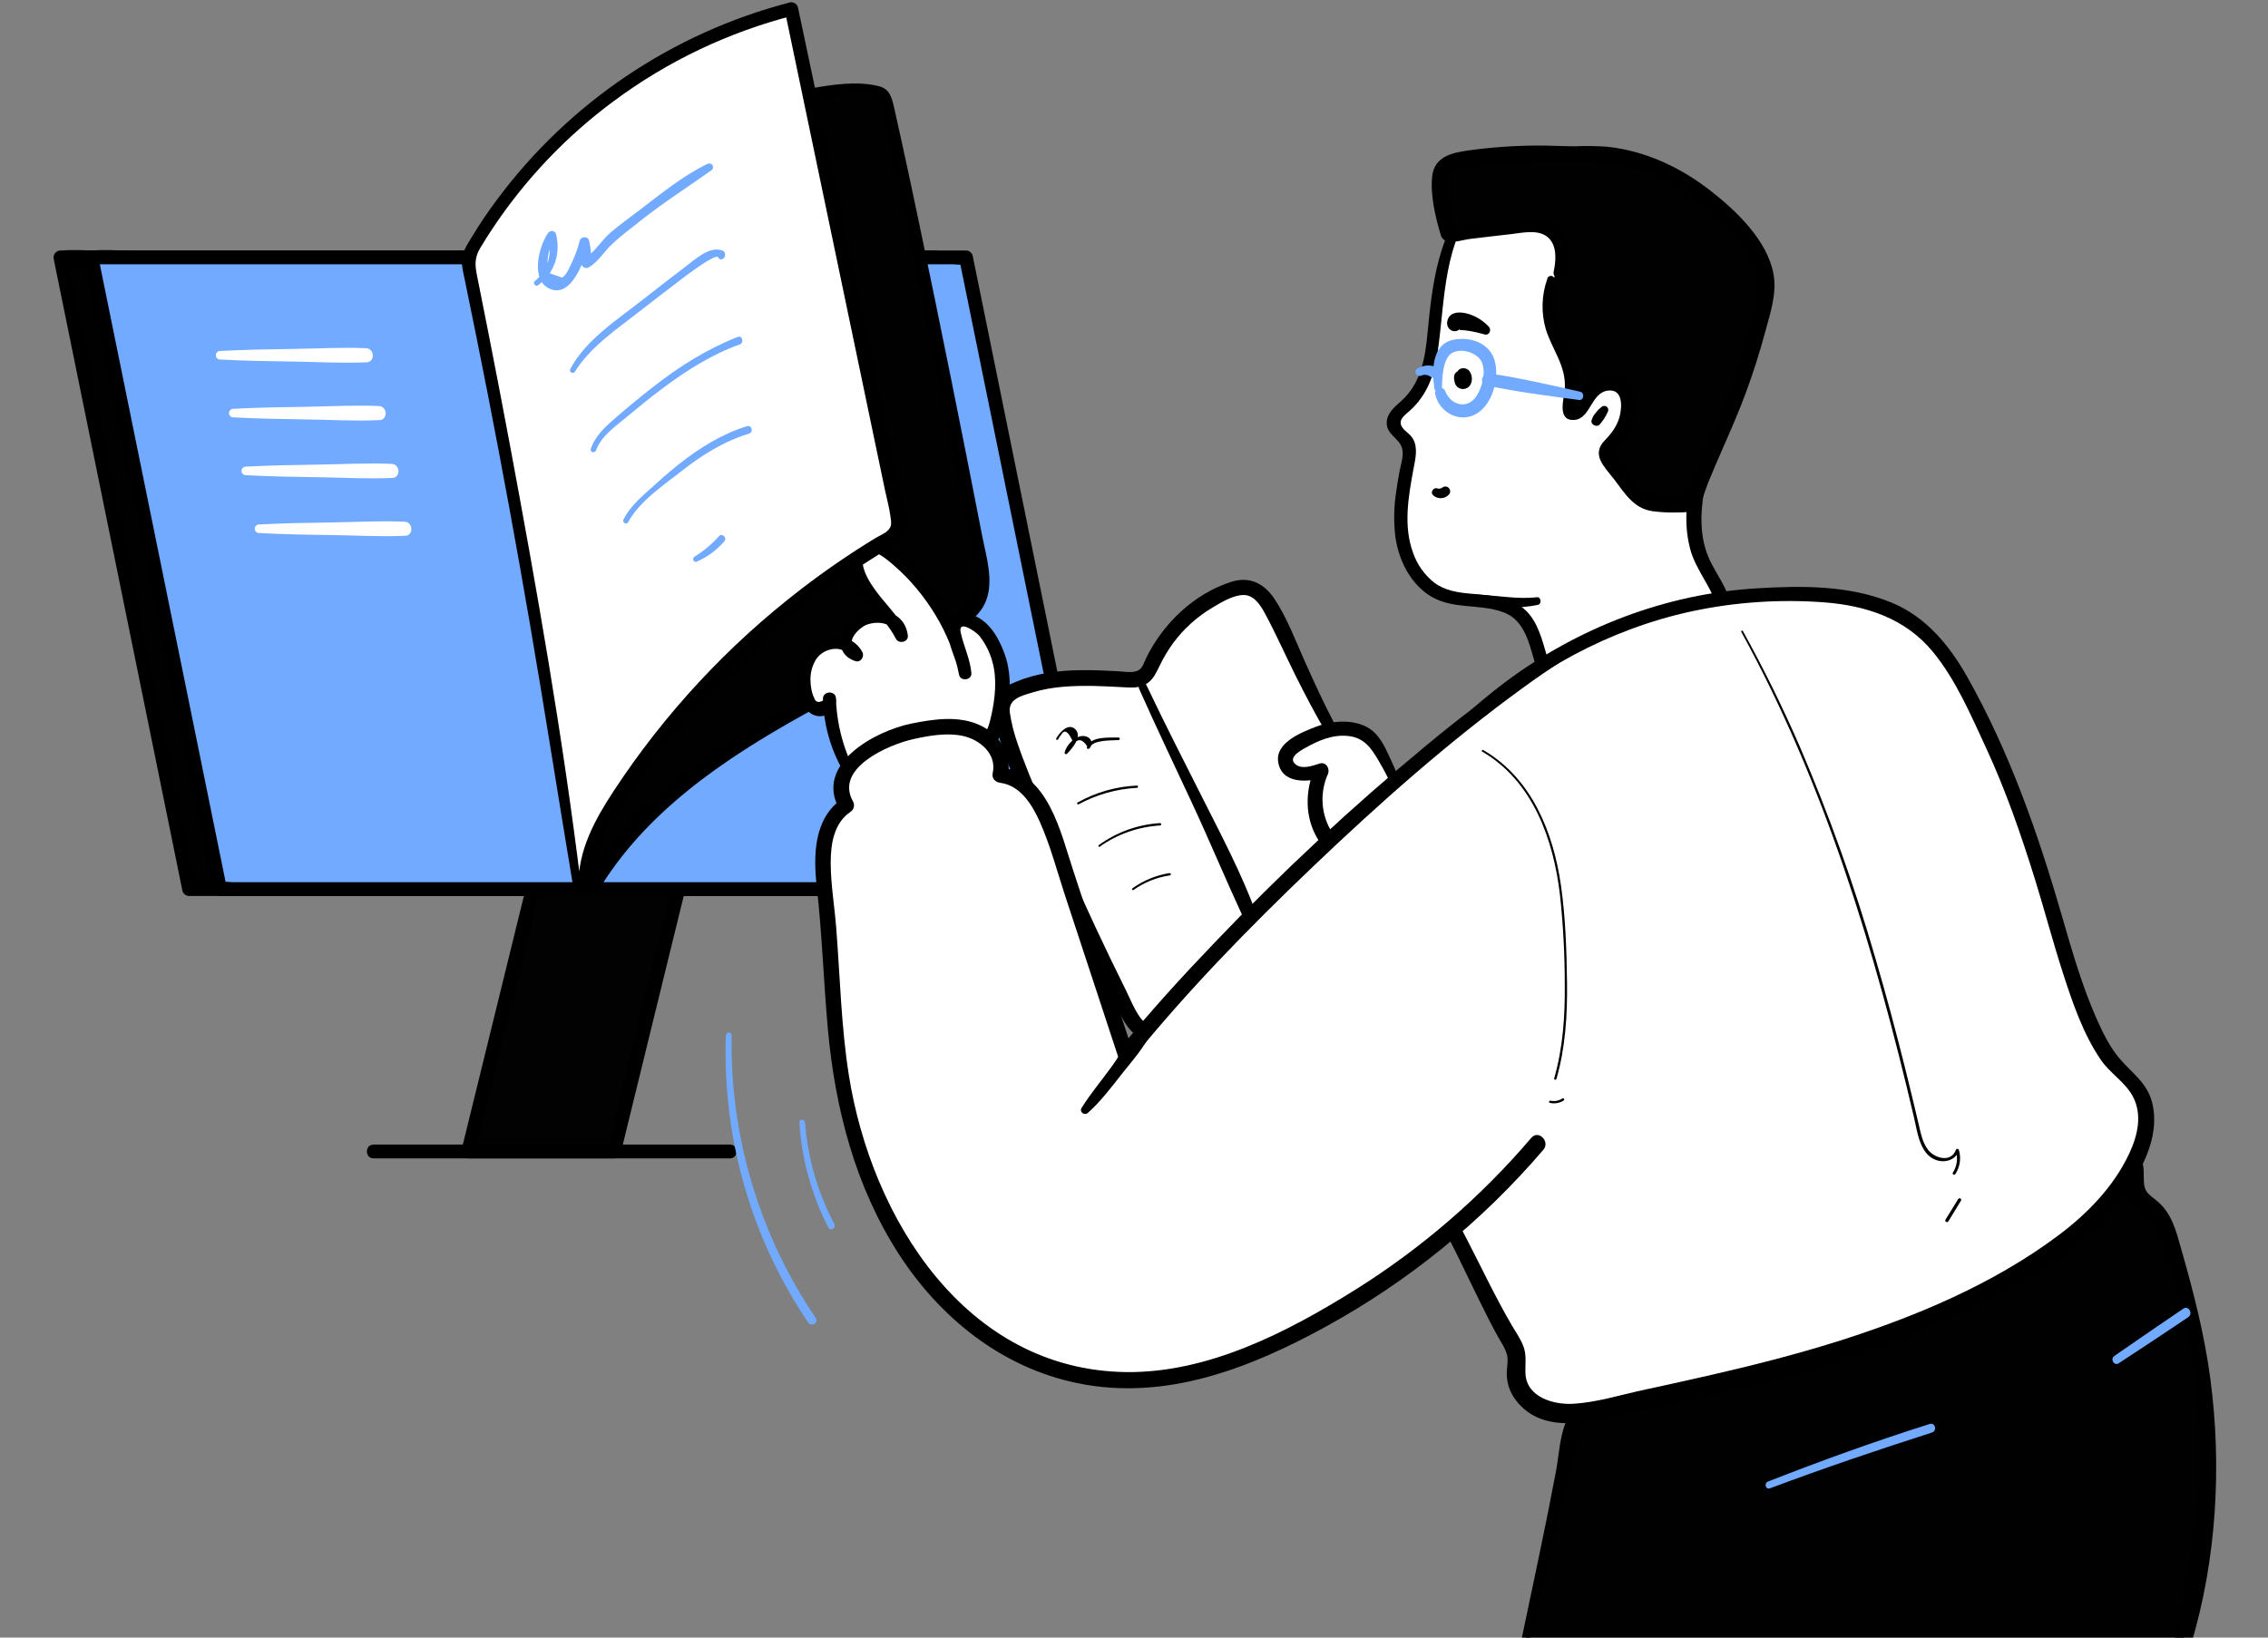 <svg xmlns="http://www.w3.org/2000/svg" width="234" height="169" viewBox="0 0 234 169" fill="none">
  <rect x="0" y="0" width="234" height="169" fill="#808080" stroke="none"/>
  <g clip-path="url(#clip0_19_5185)">
    <path d="M63.344 118.832H48.312L59.024 75.156H74.054L63.344 118.832Z" fill="#010201"/>
    <path d="M63.342 118.119H48.312L49 119.023L52.611 104.295L58.378 80.788L59.711 75.345L59.023 75.869H74.053L73.365 74.965L69.754 89.693L63.99 113.201L62.661 118.643C62.444 119.534 63.827 119.916 64.037 119.023L67.641 104.295L73.407 80.788L74.741 75.345C74.768 75.239 74.771 75.129 74.749 75.022C74.728 74.915 74.682 74.814 74.616 74.728C74.549 74.641 74.465 74.57 74.367 74.521C74.27 74.472 74.162 74.445 74.053 74.443H59.023C58.866 74.443 58.713 74.493 58.586 74.587C58.46 74.681 58.368 74.814 58.324 74.965L54.733 89.693L48.96 113.201L47.624 118.643C47.597 118.75 47.594 118.862 47.617 118.969C47.639 119.077 47.686 119.178 47.753 119.265C47.821 119.352 47.907 119.423 48.006 119.471C48.105 119.52 48.214 119.545 48.324 119.545H63.353C64.26 119.545 64.263 118.119 63.342 118.119Z" fill="black"/>
    <path d="M75.306 118.119H38.544C37.627 118.119 37.625 119.545 38.544 119.545H75.306C76.225 119.545 76.227 118.119 75.306 118.119Z" fill="black"/>
    <path d="M109.74 91.757H19.506L6.234 26.555H96.468L109.74 91.757Z" fill="#010101"/>
    <path d="M109.74 91.044H20.884C20.534 91.044 19.998 90.941 19.66 91.044C19.609 91.051 19.557 91.051 19.506 91.044L20.206 91.568L15.682 69.403L8.566 34.394L6.934 26.375L6.235 27.267H95.09C95.44 27.267 95.976 27.369 96.314 27.267C96.365 27.261 96.417 27.261 96.468 27.267L95.78 26.745L100.292 48.91L107.427 83.928L109.059 91.945C109.243 92.842 110.619 92.463 110.435 91.566L105.923 69.4L98.8 34.394L97.168 26.375C97.125 26.224 97.035 26.092 96.911 25.998C96.787 25.903 96.636 25.851 96.48 25.85H9.949C8.783 25.85 7.554 25.748 6.388 25.85C6.339 25.85 6.286 25.85 6.235 25.85C6.125 25.852 6.018 25.879 5.92 25.928C5.822 25.977 5.737 26.048 5.671 26.135C5.605 26.222 5.559 26.323 5.538 26.43C5.516 26.538 5.519 26.648 5.547 26.754L10.058 48.91L17.193 83.928L18.825 91.945C18.868 92.097 18.96 92.23 19.087 92.325C19.213 92.419 19.367 92.469 19.525 92.467H106.028C107.194 92.467 108.42 92.572 109.586 92.467C109.637 92.467 109.688 92.467 109.74 92.467C110.658 92.47 110.661 91.044 109.74 91.044Z" fill="black"/>
    <path d="M112.935 91.757H22.701L9.43 26.555H99.663L112.935 91.757Z" fill="#71AAFF"/>
    <path d="M112.934 91.401H24.078C23.794 91.401 23.115 91.27 22.856 91.401C22.805 91.409 22.752 91.409 22.7 91.401L23.045 91.664L18.534 69.496L11.406 34.479L9.774 26.461L9.429 26.911H98.284C98.571 26.911 99.247 27.044 99.508 26.911C99.559 26.903 99.611 26.903 99.662 26.911L99.32 26.65L103.831 48.815L110.959 83.833L112.591 91.853C112.682 92.302 113.37 92.111 113.291 91.664L108.779 69.496L101.639 34.479L100.007 26.461C99.987 26.386 99.942 26.319 99.879 26.271C99.817 26.224 99.741 26.198 99.662 26.198H13.143C12.007 26.198 10.709 26.021 9.585 26.198C9.533 26.203 9.481 26.203 9.429 26.198C9.374 26.199 9.32 26.212 9.272 26.237C9.223 26.262 9.181 26.297 9.148 26.341C9.115 26.384 9.092 26.435 9.081 26.488C9.071 26.542 9.072 26.597 9.086 26.65L13.598 48.815L20.725 83.833L22.357 91.853C22.378 91.927 22.423 91.993 22.485 92.041C22.547 92.088 22.622 92.113 22.7 92.114H109.222C110.348 92.114 111.665 92.307 112.78 92.114C112.831 92.11 112.883 92.11 112.934 92.114C113.028 92.114 113.119 92.076 113.186 92.009C113.253 91.942 113.291 91.852 113.291 91.757C113.291 91.662 113.253 91.572 113.186 91.505C113.119 91.438 113.028 91.401 112.934 91.401Z" fill="#71AAFF"/>
    <path d="M112.934 91.044H24.079C23.729 91.044 23.195 90.941 22.857 91.044C22.805 91.051 22.753 91.051 22.701 91.044L23.389 91.568L18.877 69.403L11.749 34.394L10.117 26.375L9.429 27.276H98.285C98.635 27.276 99.171 27.379 99.509 27.276C99.56 27.27 99.612 27.27 99.663 27.276L98.975 26.754L103.487 48.91L110.614 83.928L112.247 91.948C112.431 92.845 113.806 92.465 113.622 91.568L109.11 69.403L101.985 34.394L100.353 26.375C100.311 26.224 100.221 26.092 100.097 25.998C99.972 25.903 99.821 25.851 99.665 25.85H13.143C11.978 25.85 10.751 25.748 9.585 25.85C9.534 25.85 9.48 25.85 9.429 25.85C9.319 25.851 9.21 25.876 9.111 25.925C9.012 25.974 8.926 26.044 8.859 26.132C8.791 26.219 8.744 26.32 8.722 26.428C8.7 26.536 8.702 26.648 8.73 26.754L13.253 48.91L20.381 83.928L22.013 91.948C22.057 92.099 22.149 92.232 22.275 92.326C22.401 92.42 22.555 92.471 22.712 92.47H109.222C110.388 92.47 111.615 92.575 112.78 92.47C112.832 92.47 112.885 92.47 112.934 92.47C113.853 92.47 113.855 91.044 112.934 91.044Z" fill="black"/>
    <path d="M48.801 26.407C58.055 18.922 68.797 13.489 80.313 10.468C83.528 9.629 86.867 8.977 90.159 9.415C90.514 9.427 90.856 9.554 91.134 9.776C91.351 10.038 91.488 10.356 91.53 10.694C94.912 26.252 98.099 41.852 101.09 57.492C101.397 59.102 101.677 60.877 100.845 62.289C100.295 63.221 99.348 63.83 98.425 64.386C91.742 68.448 84.584 71.684 77.906 75.757C71.229 79.83 64.915 84.881 60.951 91.62" fill="#010101"/>
    <path d="M49.017 26.773C56.413 21.204 64.291 16.5 73.033 13.329C77.442 11.728 82.226 10.111 86.941 9.885C87.948 9.839 90.282 9.538 90.869 10.524C91.117 10.936 91.135 11.728 91.236 12.204C91.378 12.879 91.518 13.553 91.66 14.229C92.194 16.775 92.742 19.32 93.278 21.866C95.436 32.128 97.51 42.407 99.501 52.706C99.967 55.09 100.804 57.711 100.718 60.162C100.623 62.867 97.825 63.974 95.782 65.141C91.422 67.627 86.922 69.846 82.508 72.243C73.881 76.943 65.389 82.609 60.251 91.223C59.717 92.118 61.116 92.931 61.65 92.039C66.546 83.816 74.688 78.332 82.888 73.767C87.596 71.146 92.422 68.748 97.069 66.02C98.809 64.999 100.982 63.983 101.744 61.972C102.542 59.876 101.744 57.401 101.336 55.295C99.233 44.468 97.053 33.661 94.796 22.873C94.227 20.177 93.663 17.479 93.068 14.788C92.786 13.518 92.513 12.246 92.222 10.978C91.989 9.995 91.755 9.163 90.674 8.893C88.428 8.327 85.793 8.737 83.555 9.147C81.109 9.626 78.695 10.255 76.327 11.032C66.301 14.194 56.508 19.215 48.509 26.109C48.15 26.419 48.635 27.064 49.022 26.773H49.017Z" fill="black"/>
    <path d="M141.191 81.179C136.971 75.855 134.455 69.424 131.424 63.343C130.827 62.143 130.011 60.808 128.682 60.626C128.067 60.583 127.451 60.694 126.889 60.948C123.386 62.301 120.536 64.947 118.929 68.339C118.623 68.993 118.309 69.737 117.644 70.021C117.251 70.157 116.831 70.201 116.418 70.147C112.312 69.935 107.961 69.592 104.317 71.493C103.941 71.689 103.554 71.934 103.384 72.325C103.291 72.61 103.269 72.913 103.319 73.208C103.538 75.347 104.314 77.384 105.102 79.38C108.483 87.913 112.245 96.278 116.387 104.477C116.723 105.141 117.087 105.831 117.691 106.257C118.691 106.956 120.043 106.763 121.246 106.537C123.613 106.089 125.991 105.64 128.241 104.801C135.749 102.005 141.338 94.649 142.012 86.673C142.126 85.331 141.986 83.738 140.846 83.029" fill="white"/>
    <path d="M141.558 80.965C138.641 77.027 136.554 72.576 134.563 68.119C133.63 66.022 132.775 63.748 131.506 61.828C130.45 60.227 128.941 59.44 127.037 60.046C123.189 61.271 119.99 64.347 118.246 67.928C118.067 68.299 117.911 68.839 117.577 69.093C117.036 69.519 116.052 69.31 115.432 69.277C114.159 69.21 112.884 69.147 111.608 69.161C109.3 69.184 106.968 69.457 104.828 70.361C104.128 70.657 103.317 70.987 102.865 71.638C102.289 72.465 102.543 73.553 102.713 74.473C103.179 77.036 104.278 79.455 105.248 81.852C107.215 86.72 109.307 91.536 111.522 96.298C112.61 98.647 113.733 100.977 114.891 103.288C115.824 105.183 116.645 107.321 119.041 107.536C120.135 107.634 121.247 107.366 122.306 107.161C123.558 106.928 124.81 106.671 126.036 106.345C129.245 105.545 132.234 104.04 134.786 101.939C137.338 99.838 139.389 97.195 140.788 94.201C141.766 92.173 142.424 90.006 142.74 87.777C143.015 85.788 143.087 83.562 141.264 82.293C140.371 81.673 139.585 83.101 140.422 83.733C141.8 84.769 141.122 87.544 140.821 88.933C140.45 90.679 139.849 92.368 139.035 93.957C137.404 97.156 134.99 99.892 132.017 101.909C128.624 104.185 124.64 105.129 120.657 105.788C119.554 105.97 118.372 106.021 117.647 105.022C117.008 104.136 116.586 103.034 116.101 102.06C115.05 99.951 114.025 97.822 113.024 95.674C111.079 91.517 109.231 87.316 107.479 83.071C106.619 80.974 105.719 78.877 104.993 76.74C104.62 75.696 104.35 74.617 104.187 73.52C104.003 72.122 105.422 71.798 106.537 71.458C108.565 70.836 110.699 70.759 112.807 70.789C113.812 70.81 114.819 70.864 115.824 70.918C116.719 70.964 117.633 71.053 118.4 70.498C119.006 70.062 119.314 69.391 119.629 68.739C120.027 67.902 120.502 67.103 121.047 66.353C122.144 64.876 123.525 63.633 125.108 62.695C126.006 62.159 127.246 61.402 128.319 61.404C129.391 61.407 130.056 62.469 130.52 63.324C131.628 65.374 132.572 67.518 133.614 69.615C135.696 73.786 137.911 77.873 140.896 81.479C141.199 81.848 141.847 81.356 141.56 80.967L141.558 80.965Z" fill="black"/>
    <path d="M144.656 82.356C143.982 80.627 143.181 78.95 142.26 77.339C142.024 76.878 141.715 76.459 141.346 76.097C140.813 75.658 140.166 75.38 139.48 75.296C138.657 75.162 137.815 75.194 137.004 75.389C135.918 75.647 134.922 76.19 133.95 76.74C133.381 77.062 132.763 77.46 132.625 78.101C132.453 78.9 133.178 79.667 133.971 79.844C134.763 80.021 135.584 79.774 136.358 79.529C135.865 80.576 135.634 81.725 135.683 82.881C135.732 84.036 136.06 85.162 136.64 86.163C137.237 87.149 138.065 87.974 139.054 88.567C140.043 89.159 141.162 89.501 142.313 89.562" fill="white"/>
    <path d="M145.074 82.241C144.645 81.062 144.177 79.895 143.652 78.746C143.186 77.735 142.719 76.575 141.957 75.748C140.455 74.131 137.706 74.261 135.808 74.988C134.361 75.543 131.598 76.605 131.87 78.588C132.192 80.918 134.89 80.755 136.552 80.242L135.706 79.142C134.619 81.559 134.584 84.413 136.03 86.708C137.326 88.77 139.814 90.382 142.307 90.32C143.132 90.299 143.398 88.961 142.512 88.814C140.502 88.486 138.702 87.805 137.515 86.039C136.919 85.141 136.56 84.108 136.47 83.034C136.38 81.961 136.562 80.882 137 79.897C137.249 79.343 136.832 78.588 136.154 78.798C135.475 79.007 134.454 79.401 133.773 78.954C132.735 78.269 134.109 77.495 134.687 77.174C136.049 76.414 137.466 75.797 139.061 75.95C140.749 76.113 141.479 77.202 142.272 78.562C143.022 79.855 143.694 81.192 144.284 82.565C144.477 83.01 145.24 82.691 145.074 82.232V82.241Z" fill="black"/>
    <path d="M88.672 81.263C86.729 78.603 85.65 75.409 85.583 72.116C85.883 72.768 84.953 73.446 84.282 73.188C83.61 72.929 83.284 72.172 83.13 71.468C82.787 69.888 83.065 68.052 84.296 66.99C85.527 65.927 87.772 66.125 88.43 67.605C87.569 67.43 87.126 66.349 87.404 65.508C87.681 64.667 88.474 64.11 89.302 63.823C90.058 63.53 90.893 63.516 91.659 63.781C92.405 64.077 93.011 64.793 93.025 65.597C91.79 63.033 88.982 61.284 88.451 58.492C88.271 57.56 88.595 56.314 89.542 56.162C90.008 56.085 90.474 56.321 90.894 56.565C94.83 58.895 98.789 64.974 99.598 69.474C99.572 68.579 98.432 65.697 98.409 64.802C98.384 64.597 98.42 64.389 98.514 64.205C98.691 63.935 99.069 63.893 99.391 63.916C101.321 64.061 102.436 66.116 103.065 67.947C103.695 69.779 103.35 73.539 102.652 75.334C101.955 77.128 101.466 76.54 100.37 78.129C99.79 78.195 99.204 78.078 98.693 77.794" fill="white"/>
    <path d="M89.045 81.043C87.325 78.373 86.358 75.288 86.248 72.115L84.918 72.294C84.452 72.555 84.145 72.465 83.998 72.024C83.905 71.84 83.835 71.646 83.788 71.446C83.69 71.082 83.636 70.709 83.627 70.332C83.575 69.525 83.776 68.721 84.203 68.033C85.021 66.802 87.08 66.455 87.854 67.928L88.579 66.984C86.928 66.434 88.619 64.757 89.454 64.458C90.512 64.081 92.2 64.19 92.349 65.605L93.571 65.274C92.638 63.433 91.048 62.086 89.938 60.367C89.456 59.617 88.693 58.27 89.15 57.338C89.752 56.122 91.678 57.871 92.289 58.405C95.527 61.224 98.143 65.411 98.955 69.647C99.092 70.346 100.277 70.202 100.221 69.477C100.107 68.028 99.421 66.681 99.118 65.267C98.822 63.89 100.671 65.169 101.044 65.616C101.661 66.4 102.115 67.298 102.38 68.259C102.893 70.004 102.671 72.101 102.275 73.851C102.1 74.626 101.886 75.502 101.312 76.085C100.739 76.668 100.16 77.082 99.68 77.744L100.356 77.357C99.91 77.42 99.456 77.361 99.041 77.185C98.218 76.828 97.486 77.982 98.318 78.422C98.899 78.727 99.675 79.042 100.356 78.921C101.037 78.799 101.23 78.191 101.713 77.756C102.539 77.003 103.082 76.416 103.455 75.321C104.252 72.975 104.516 69.829 103.646 67.473C103.215 66.308 102.627 65.115 101.685 64.267C100.899 63.568 99.445 62.869 98.402 63.447C96.612 64.449 98.827 68.075 98.941 69.484L100.205 69.314C99.678 66.597 98.395 64.02 96.852 61.744C95.348 59.53 93.45 57.212 91.053 55.919C88.656 54.626 87.283 56.988 87.915 59.151C88.696 61.837 91.2 63.508 92.447 65.938C92.732 66.49 93.737 66.257 93.667 65.607C93.38 62.974 90.402 62.408 88.353 63.543C86.532 64.554 85.865 67.438 88.246 68.224C88.803 68.41 89.218 67.758 88.971 67.292C88.297 66.015 86.833 65.488 85.448 65.768C83.774 66.108 82.717 67.573 82.449 69.198C82.216 70.612 82.319 72.763 83.671 73.638C84.895 74.433 86.586 73.406 86.236 71.947C86.056 71.211 84.879 71.36 84.907 72.126C84.992 75.571 86.207 78.893 88.367 81.579C88.677 81.961 89.3 81.467 89.045 81.055V81.043Z" fill="black"/>
    <path d="M157.414 169.174L162.01 148.399C162.203 147.523 162.422 146.598 163.038 145.944C163.535 145.415 164.232 145.128 164.903 144.853C178.965 139.147 192.731 132.737 206.49 126.339C210.337 124.549 214.212 122.741 217.633 120.234C218.15 119.855 218.719 119.44 219.361 119.475C220.955 119.563 219.682 122.581 220.787 123.734C221.135 124.095 221.587 124.335 221.972 124.666C222.623 125.19 223.124 125.876 223.425 126.656C228.458 140.869 229.123 153.875 225.225 169.442" fill="#010101"/>
    <path d="M157.811 169.283C158.914 164.556 160.014 159.831 161.154 155.112C161.705 152.834 162.25 150.548 162.868 148.285C163.181 147.153 163.568 146.421 164.673 145.895C165.778 145.368 166.953 144.963 168.086 144.497C176.786 140.909 185.38 137.073 193.935 133.154C198.284 131.157 202.624 129.148 206.954 127.129C209.009 126.176 211.065 125.221 213.061 124.151C213.933 123.685 214.796 123.198 215.637 122.681C216.64 122.066 217.563 121.283 218.582 120.698C218.759 120.598 219.387 120.465 219.282 120.374C219.177 120.284 219.282 120.521 219.282 120.542C219.398 120.775 219.324 121.211 219.328 121.456C219.342 122.106 219.342 122.795 219.562 123.417C219.781 124.039 220.212 124.494 220.748 124.902C221.72 125.588 222.453 126.559 222.847 127.681C224.349 131.626 225.428 135.72 226.064 139.893C226.787 144.594 226.995 149.36 226.687 154.106C226.37 159.232 225.349 164.167 224.355 169.195C224.136 170.311 225.754 170.777 226.076 169.661C228.692 160.937 229.252 151.305 228.053 142.302C227.452 137.779 226.333 133.399 225.08 129.021C224.521 127.064 224.104 125.163 222.434 123.844C221.648 123.224 221.243 122.984 221.194 121.961C221.161 121.262 221.229 120.526 221.019 119.85C220.49 118.166 218.687 118.413 217.475 119.2C215.46 120.514 213.511 121.838 211.373 122.951C206.994 125.23 202.447 127.211 197.971 129.289C188.612 133.63 179.222 137.91 169.709 141.915C168.38 142.474 167.049 143.027 165.715 143.572C164.696 143.989 163.514 144.331 162.684 145.079C160.949 146.631 160.94 149.709 160.541 151.825C159.455 157.584 158.21 163.319 157.007 169.067C156.897 169.586 157.685 169.81 157.806 169.288L157.811 169.283Z" fill="black"/>
    <path d="M152.309 20.244C149.264 23.679 148.376 28.493 148.019 33.059C147.786 36.165 147.553 39.653 145.209 41.706C144.51 42.31 143.577 42.988 143.78 43.882C143.948 44.614 144.811 44.954 145.179 45.604C145.513 46.184 145.412 46.907 145.284 47.566C144.818 50.103 144.284 52.692 144.631 55.255C144.979 57.818 146.396 60.381 148.786 61.371C150.185 61.944 151.75 61.919 153.254 62.082C154.757 62.245 156.366 62.681 157.29 63.881C158.817 65.866 158.922 69.901 160.766 71.591C162.06 72.77 164.07 72.555 165.779 72.173C168.854 71.474 170.853 69.736 173.728 68.445C174.835 67.949 175.947 67.392 176.805 66.535C177.663 65.677 178.242 64.459 178.06 63.259C177.731 61.122 176.262 59.519 175.495 57.573C173.947 53.689 175.227 49.435 176.306 45.611C177.561 41.159 178.829 36.454 178.57 31.787C178.394 28.655 177.279 25.648 175.371 23.158C173.462 20.667 170.848 18.808 167.868 17.821C163.086 16.19 157.131 15.808 152.927 19.9" fill="white"/>
    <path d="M151.991 19.929C148.389 23.976 147.768 29.249 147.281 34.416C147.034 37.045 146.582 39.631 144.499 41.449C143.849 42.019 143.1 42.665 143.077 43.599C143.035 44.862 144.376 45.207 144.658 46.26C144.865 47.036 144.516 47.97 144.376 48.739C144.259 49.401 144.143 50.062 144.056 50.727C143.807 52.284 143.779 53.87 143.972 55.435C144.301 57.698 145.371 59.963 147.283 61.316C149.652 63.006 152.564 62.218 155.146 63.199C157.654 64.152 157.862 67.16 158.676 69.371C159.375 71.263 160.466 72.829 162.6 73.12C165.165 73.47 167.82 72.438 170.035 71.256C171.269 70.594 172.463 69.858 173.733 69.262C174.899 68.705 176.088 68.192 177.07 67.321C179.115 65.51 179.14 63.127 178.023 60.797C177.469 59.632 176.711 58.583 176.226 57.393C175.606 55.873 175.466 54.226 175.582 52.605C175.797 49.575 176.844 46.647 177.629 43.734C179.084 38.331 180.385 32.264 178.287 26.846C176.422 22.005 172.39 18.428 167.452 16.902C162.283 15.308 156.493 15.483 152.397 19.397C151.697 20.061 152.746 21.094 153.446 20.446C160.275 14.118 172.332 18.363 176.228 25.987C178.651 30.724 177.895 36.215 176.694 41.188C175.501 46.106 173.036 51.493 174.374 56.624C174.978 58.94 176.799 60.776 177.273 63.108C177.909 66.244 174.05 67.409 171.936 68.539C169.751 69.704 167.722 71.07 165.253 71.568C164.036 71.818 162.558 72.006 161.478 71.249C160.567 70.608 160.163 69.441 159.825 68.425C159.27 66.748 158.939 64.804 157.792 63.399C156.337 61.617 153.94 61.452 151.818 61.274C150.466 61.163 149.104 60.969 147.988 60.137C146.978 59.341 146.218 58.273 145.796 57.059C144.772 54.282 145.308 51.262 145.828 48.438C146.017 47.416 146.334 46.246 145.779 45.277C145.502 44.792 144.991 44.552 144.686 44.112C144.164 43.359 144.919 42.863 145.446 42.395C147.248 40.775 148.011 38.653 148.337 36.297C149.114 30.824 148.878 25.08 152.632 20.569C152.996 20.131 152.385 19.5 151.998 19.936L151.991 19.929Z" fill="black"/>
    <path d="M158.555 61.635C156.594 61.868 154.463 61.444 152.493 61.374C151.7 61.346 151.7 62.584 152.493 62.605C154.496 62.661 156.69 62.856 158.667 62.418C159.096 62.323 159.012 61.584 158.56 61.635H158.555Z" fill="black"/>
    <path d="M150.77 38.88C150.917 38.864 150.672 38.791 150.658 38.794C150.637 38.74 150.637 38.752 150.658 38.827V38.808C150.658 38.736 150.641 38.896 150.639 38.915C150.613 38.987 150.616 38.994 150.639 38.936C150.671 38.9 150.712 38.872 150.758 38.857C150.988 38.701 151.217 38.801 151.443 39.155C151.443 39.262 151.457 39.285 151.443 39.23C151.449 39.182 151.449 39.135 151.443 39.087C151.448 38.968 151.428 38.849 151.383 38.738C151.339 38.627 151.271 38.527 151.185 38.444C150.814 38.13 150.17 38.211 150.044 38.747C150.006 38.9 150.006 39.06 150.044 39.213C150.058 39.29 150.058 39.274 150.044 39.167C150.044 39.243 150.065 39.323 150.077 39.4C150.109 39.602 150.207 39.787 150.355 39.928C150.464 40.025 150.595 40.093 150.737 40.127C150.879 40.16 151.027 40.158 151.168 40.121C151.309 40.084 151.439 40.013 151.546 39.914C151.653 39.815 151.734 39.691 151.782 39.553C151.856 39.344 151.878 39.119 151.847 38.899C151.816 38.679 151.732 38.469 151.602 38.288C151.536 38.207 151.454 38.14 151.362 38.091C151.27 38.042 151.169 38.011 151.065 38.001C150.961 37.991 150.856 38.001 150.756 38.032C150.656 38.062 150.563 38.112 150.483 38.179C150.43 38.238 150.395 38.311 150.381 38.389C150.368 38.468 150.378 38.548 150.408 38.621C150.439 38.694 150.49 38.757 150.555 38.803C150.62 38.848 150.697 38.874 150.777 38.878L150.77 38.88Z" fill="black"/>
    <path d="M153.626 33.736C153.034 33.09 152.276 32.62 151.434 32.375C150.62 32.142 149.485 32.142 149.315 33.195C149.194 33.953 150.014 34.514 150.623 33.957C150.457 34.106 150.97 34.069 151.089 34.083C151.301 34.106 151.506 34.134 151.719 34.172C152.208 34.256 152.691 34.37 153.167 34.512C153.633 34.654 153.922 34.062 153.619 33.736H153.626Z" fill="black"/>
    <path d="M147.863 51.115C148.087 51.316 148.38 51.422 148.681 51.412C148.982 51.401 149.267 51.275 149.476 51.059C149.561 50.973 149.611 50.86 149.618 50.739C149.626 50.619 149.589 50.5 149.516 50.405C149.443 50.308 149.337 50.242 149.219 50.218C149.1 50.195 148.977 50.215 148.872 50.276C148.817 50.323 148.756 50.363 148.691 50.395H148.66L148.553 50.419C148.462 50.448 148.362 50.442 148.276 50.4C147.891 50.263 147.532 50.845 147.863 51.099V51.115Z" fill="black"/>
    <path d="M160.029 28.85C159.453 30.6 159.51 32.496 160.19 34.209C160.636 35.322 161.335 36.324 161.748 37.45C162.222 38.756 162.295 40.175 161.955 41.523C161.862 41.888 161.783 42.368 162.107 42.559C162.494 42.792 162.911 42.326 163.131 41.926C163.597 41.108 164.131 40.295 164.949 39.829C165.768 39.363 166.915 39.388 167.514 40.099C167.849 40.546 168.023 41.093 168.008 41.651C168.027 42.434 167.879 43.213 167.576 43.935C167.273 44.658 166.82 45.309 166.248 45.845C165.942 46.129 165.569 46.465 165.639 46.874C165.685 47.053 165.774 47.218 165.898 47.355L168.281 50.439C168.578 50.876 168.952 51.256 169.384 51.56C169.964 51.921 170.676 51.991 171.359 52.026C172.113 52.067 172.865 52.077 173.616 52.059C173.921 52.081 174.226 51.999 174.479 51.826C174.641 51.659 174.758 51.454 174.819 51.229C175.859 48.363 177.172 45.607 178.347 42.797C179.31 40.487 180.144 38.125 180.846 35.723C181.196 34.537 181.513 33.344 181.809 32.144C182.089 31.005 182.397 29.84 182.217 28.649C181.93 26.764 180.788 25.222 179.594 23.796C177.289 21.046 174.391 18.855 171.116 17.386C169.184 16.526 167.114 16.02 165.003 15.893C163.886 15.827 162.767 15.953 161.657 15.893C159.459 15.77 157.256 15.806 155.063 16C153.354 16.17 151.603 16.17 149.934 16.668C149.561 16.753 149.219 16.94 148.945 17.207C148.607 17.589 148.558 18.139 148.549 18.651C148.514 20.312 149.027 22.379 149.428 23.985C149.463 24.129 149.428 23.985 149.54 24.08C149.691 24.206 149.658 24.094 149.854 24.08L156.602 23.311C157.707 23.185 158.91 23.078 159.852 23.67C161.251 24.555 161.419 26.592 160.915 28.179" fill="#010101"/>
    <path d="M159.655 28.745C159.044 30.434 158.988 32.273 159.494 33.997C160.147 36.094 161.592 37.75 161.45 40.087C161.397 41.036 160.569 43.489 162.448 43.333C164.139 43.193 164.132 40.483 165.946 40.304C167.417 40.157 167.363 41.886 167.128 42.886C166.892 43.885 166.319 44.678 165.594 45.423C164.125 46.928 165.521 48.142 166.543 49.477C167.638 50.908 168.538 52.453 170.453 52.751C171.35 52.869 172.255 52.913 173.16 52.884C173.915 52.884 174.652 52.863 175.174 52.248C175.696 51.633 175.916 50.605 176.226 49.834C176.692 48.687 177.184 47.557 177.678 46.425C178.529 44.489 179.38 42.55 180.115 40.565C180.869 38.532 181.527 36.467 182.09 34.37C182.619 32.417 183.356 30.304 182.978 28.263C182.337 24.796 179.119 21.727 176.45 19.656C173.363 17.258 169.753 15.564 165.838 15.145C164.723 15.064 163.605 15.048 162.488 15.096C161.184 15.096 159.881 15.012 158.578 15.021C156.217 15.032 153.859 15.199 151.52 15.522C149.757 15.769 147.976 16.177 147.764 18.209C147.556 20.18 148.104 22.414 148.661 24.292C148.722 24.502 148.862 24.679 149.051 24.786C149.241 24.894 149.465 24.923 149.676 24.868H149.699L149.062 24.784C149.85 25.171 150.825 24.763 151.664 24.658C153.087 24.481 154.514 24.323 155.938 24.157C157.144 24.015 158.848 23.612 159.813 24.59C160.658 25.448 160.539 26.953 160.301 28.025C160.266 28.187 160.295 28.356 160.381 28.498C160.467 28.64 160.604 28.743 160.764 28.787C160.924 28.831 161.095 28.812 161.241 28.735C161.388 28.657 161.499 28.527 161.553 28.37C162.355 26.086 161.716 23.162 159.042 22.591C157.54 22.272 155.861 22.666 154.362 22.824C153.462 22.925 152.564 23.029 151.664 23.123C150.965 23.195 150.105 23.123 149.435 23.356L150.072 23.439C149.953 23.353 149.817 23.293 149.673 23.263C149.529 23.234 149.38 23.236 149.237 23.269L150.251 23.845C149.797 22.314 149.417 20.622 149.384 19.024C149.365 18.041 149.596 17.614 150.58 17.36C151.56 17.14 152.557 17.006 153.56 16.96C157.294 16.664 161.041 16.583 164.784 16.718C168.373 16.857 171.779 18.323 174.671 20.383C177.21 22.188 180.236 24.907 181.187 27.971C181.775 29.868 181.024 31.881 180.53 33.724C180.064 35.458 179.541 37.177 178.949 38.871C177.699 42.457 176.028 45.861 174.631 49.391C174.475 49.789 174.358 50.232 174.165 50.612C173.889 51.15 173.764 51.204 173.15 51.257C172.219 51.358 171.278 51.306 170.364 51.104C169.408 50.845 168.874 49.939 168.301 49.195C167.834 48.599 166.757 47.644 166.643 46.893C166.568 46.39 167.419 45.763 167.736 45.286C168.174 44.626 168.481 43.888 168.639 43.112C168.872 41.961 168.907 40.49 168.056 39.563C167.123 38.547 165.521 38.582 164.414 39.279C163.824 39.676 163.322 40.192 162.942 40.793C162.832 40.932 162.737 41.083 162.66 41.243C162.66 41.243 162.472 41.867 162.646 41.709C162.821 41.551 162.845 40.565 162.861 40.29C162.968 38.466 162.283 36.886 161.422 35.322C160.301 33.284 159.79 31.247 160.403 28.955C160.424 28.855 160.407 28.752 160.354 28.665C160.301 28.579 160.217 28.515 160.12 28.488C160.022 28.461 159.917 28.472 159.827 28.52C159.738 28.567 159.669 28.647 159.636 28.743L159.655 28.745Z" fill="black"/>
    <path d="M165.314 41.944C165.081 42.109 164.873 42.306 164.696 42.529C164.61 42.632 164.523 42.734 164.446 42.844C164.354 42.996 164.279 43.159 164.225 43.328C164.045 43.794 164.731 44.156 165.046 43.806C165.39 43.421 165.672 42.985 165.883 42.513C165.926 42.433 165.943 42.341 165.931 42.251C165.92 42.16 165.88 42.076 165.817 42.01C165.752 41.945 165.667 41.904 165.577 41.892C165.486 41.88 165.393 41.899 165.314 41.944Z" fill="black"/>
    <path d="M148.356 123.832C145.47 118.473 142.576 113.1 140.391 107.422C139.104 104.076 138.06 100.542 138.274 96.96C138.456 93.952 139.526 91.061 140.904 88.379C146.108 78.352 154.498 70.337 164.757 65.594C169.832 63.238 175.3 61.842 180.885 61.474C185.566 61.188 190.593 61.076 195 62.926C200.307 65.156 202.611 70.69 204.991 75.571C207.631 80.984 209.517 86.573 211.263 92.319C212.625 96.797 215.066 106.765 218.491 110.232C219.118 110.868 219.841 111.416 220.38 112.129C221.634 113.785 221.69 116.125 220.986 118.079C218.188 125.845 210.027 130.589 203.058 134.103C191.2 140.089 178.562 142.477 165.717 145.303C163.88 145.709 161.973 146.114 160.135 145.716C158.298 145.317 156.545 143.873 156.426 141.988C156.382 141.289 156.566 140.573 156.463 139.874C156.361 139.175 155.997 138.549 155.619 137.945C153.824 135 150.403 127.516 148.608 124.569" fill="white"/>
    <path d="M148.738 123.609C146.53 119.368 144.322 115.113 142.419 110.724C140.517 106.334 138.561 101.46 138.992 96.553C139.381 92.126 141.685 87.974 144.077 84.318C146.286 80.956 148.891 77.871 151.837 75.131C158.162 69.231 166.025 64.937 174.498 63.099C179.015 62.129 183.648 61.815 188.254 62.166C192.552 62.5 196.576 63.828 199.388 67.225C201.787 70.126 203.328 73.768 204.9 77.155C206.952 81.582 208.549 86.203 209.992 90.858C210.967 94.006 211.804 97.196 212.816 100.332C213.811 103.421 214.914 106.686 216.758 109.384C217.691 110.749 219.26 111.681 220.041 113.126C221.072 115.03 220.545 117.217 219.675 119.063C218.055 122.506 215.327 125.284 212.307 127.539C205.63 132.525 197.646 135.869 189.756 138.378C185.326 139.776 180.814 140.92 176.281 141.957C174.001 142.479 171.714 142.978 169.429 143.474C167.097 143.982 164.682 144.737 162.287 144.872C160.298 144.979 157.538 144.199 157.391 141.801C157.335 140.816 157.538 139.937 157.19 138.973C156.903 138.183 156.397 137.491 155.978 136.768C154.285 133.865 152.851 130.818 151.314 127.835C150.676 126.603 150.03 125.375 149.314 124.186C148.778 123.296 147.379 124.107 147.915 125.002C149.713 127.984 151.14 131.214 152.683 134.322C153.369 135.706 154.052 137.09 154.824 138.43C155.11 138.851 155.332 139.312 155.483 139.797C155.635 140.457 155.453 141.128 155.46 141.792C155.468 142.742 155.778 143.666 156.344 144.429C159.303 148.437 164.926 146.51 168.916 145.643C173.756 144.59 178.599 143.546 183.393 142.3C192.435 139.944 201.218 136.645 209.227 131.789C212.629 129.725 215.926 127.297 218.437 124.179C220.694 121.383 222.988 117.49 222.037 113.757C221.52 111.73 219.967 110.752 218.689 109.246C217.661 108.037 216.94 106.544 216.301 105.104C214.795 101.702 213.772 98.097 212.741 94.532C210.283 86.037 207.329 77.577 202.965 69.849C201.139 66.612 198.716 63.662 195.203 62.206C190.821 60.389 185.941 60.435 181.29 60.713C171.882 61.276 162.847 64.751 155.316 70.384C148.605 75.403 142.785 82.16 139.423 89.891C137.458 94.404 137.113 98.964 138.449 103.708C139.785 108.452 142.018 113.028 144.322 117.383C145.509 119.624 146.742 121.84 147.978 124.054C148.255 124.55 148.999 124.11 148.738 123.609Z" fill="black"/>
    <path d="M163.054 40.429C159.957 39.73 156.849 39.008 153.709 38.544C152.913 38.426 152.543 39.605 153.368 39.779C156.525 40.446 159.74 40.854 162.928 41.278C163.413 41.343 163.513 40.537 163.044 40.429H163.054Z" fill="#71AAFF"/>
    <path d="M148.778 40.01C148.778 39.094 148.857 37.055 149.747 36.468C150.701 35.839 152.434 36.389 152.87 37.349C153.336 38.383 152.953 39.865 152.385 40.795C151.471 42.293 149.731 41.879 149.12 40.394C149.078 40.261 148.985 40.15 148.863 40.084C148.74 40.017 148.596 40.001 148.461 40.038C148.327 40.075 148.212 40.162 148.14 40.282C148.069 40.402 148.047 40.545 148.078 40.681C148.46 42.477 150.442 43.647 152.161 42.792C153.961 41.9 154.725 39.08 154.22 37.254C153.714 35.389 151.692 34.702 149.927 35.07C147.7 35.536 147.714 38.332 148.001 40.112C148.073 40.557 148.764 40.436 148.768 40.01H148.778Z" fill="#71AAFF"/>
    <path d="M146.659 38.757C146.82 38.689 146.996 38.667 147.168 38.695C147.341 38.722 147.502 38.797 147.634 38.911C147.918 39.123 148.333 38.923 148.461 38.634C148.492 38.558 148.507 38.476 148.505 38.394C148.502 38.312 148.482 38.231 148.447 38.157C148.411 38.083 148.361 38.017 148.298 37.964C148.235 37.911 148.162 37.872 148.084 37.849C147.782 37.738 147.459 37.698 147.139 37.731C146.82 37.764 146.512 37.87 146.239 38.039C145.773 38.328 146.179 38.971 146.659 38.757Z" fill="#71AAFF"/>
    <path d="M153.14 72.607C140.806 84.674 128.152 94.551 116.135 108.813L108.855 86.692C107.883 83.74 106.291 80.271 103.203 79.975C103.67 78.279 102.525 76.443 100.949 75.653C99.373 74.863 97.51 74.907 95.77 75.187C93.63 75.534 93.362 75.567 91.377 76.438C90.016 77.037 88.65 77.764 87.743 78.943C86.835 80.122 86.504 81.858 87.318 83.102C84.707 84.77 84.714 88.524 85.08 91.599C85.987 99.202 85.751 107.103 87.467 114.578C89.937 125.319 96.181 136.247 106.82 140.553C113.815 143.384 121.082 142.883 127.958 140.124C139.811 135.342 150.329 127.766 158.617 118.042" fill="white"/>
    <path d="M165.952 64.618C162.921 65.648 160.169 67.37 157.514 69.131C153.908 71.572 150.428 74.194 147.089 76.988C139.444 83.31 132.18 90.079 125.335 97.259C121.943 100.796 118.634 104.424 115.542 108.238L116.906 108.597C114.84 102.329 112.776 96.061 110.714 89.794C109.412 85.849 108.149 79.819 103.187 79.169L103.966 80.189C104.432 78.055 103.266 75.942 101.34 74.956C99.081 73.791 96.411 74.194 94.024 74.674C90.321 75.422 83.965 78.85 86.609 83.512L86.91 82.417C83.916 84.479 83.912 88.344 84.278 91.606C84.823 96.457 84.977 101.339 85.413 106.199C86.159 114.373 88.232 122.437 92.723 129.401C96.98 136.002 103.353 141.135 111.159 142.741C120.234 144.616 128.909 141.224 136.76 136.927C145.297 132.247 152.912 126.056 159.235 118.655C159.962 117.805 158.731 116.558 157.996 117.42C152.786 123.532 146.673 128.812 139.868 133.08C132.845 137.472 124.664 141.701 116.186 141.599C99.61 141.387 89.913 125.708 87.579 110.955C86.782 105.927 86.677 100.801 86.273 95.719C86.101 93.503 85.712 91.278 85.707 89.053C85.707 87.13 86.019 84.971 87.721 83.801C87.902 83.691 88.032 83.516 88.086 83.311C88.14 83.107 88.113 82.89 88.01 82.706C86.059 79.26 91.695 76.844 94.21 76.282C95.842 75.916 97.663 75.595 99.324 75.944C101.077 76.315 102.861 77.789 102.425 79.763C102.301 80.327 102.672 80.716 103.203 80.786C105.302 81.061 106.514 83.09 107.298 84.849C108.38 87.279 109.063 89.917 109.893 92.441L115.356 109.032C115.528 109.559 116.307 109.902 116.72 109.394C122.463 102.292 128.879 95.716 135.482 89.418C142.298 82.915 149.381 76.627 157.001 71.074C159.92 68.949 162.986 66.88 166.283 65.377C166.71 65.184 166.407 64.469 165.964 64.618H165.952Z" fill="black"/>
    <path d="M112.241 114.85C113.544 113.685 114.677 112.196 115.75 110.823C116.79 109.493 118.18 108.004 118.781 106.42C119.014 105.812 118.168 105.432 117.753 105.821C116.557 106.944 115.713 108.659 114.752 109.994C113.715 111.436 112.521 112.839 111.588 114.346C111.332 114.764 111.898 115.153 112.241 114.85Z" fill="black"/>
    <path d="M117.533 71.092C119.289 75.053 121.161 78.951 122.987 82.875C124.813 86.799 126.466 90.785 128.282 94.702L129.499 93.989L129.331 93.714C128.947 93.092 127.818 93.481 128.098 94.234L128.21 94.532C128.527 95.373 129.886 95.014 129.571 94.159C128.086 90.145 126.053 86.281 124.127 82.467C122.148 78.546 120.147 74.634 118.265 70.666C118.032 70.17 117.314 70.603 117.533 71.092Z" fill="black"/>
    <path d="M109.165 76.314C109.251 76.138 109.359 75.974 109.484 75.824C109.82 75.216 110.232 75.473 110.72 76.598C110.694 76.954 110.135 77.372 109.895 77.6L110.128 77.735C110.234 77.347 110.464 77.004 110.783 76.759C111.237 76.187 111.703 76.28 112.182 77.036L112.434 77.183C112.704 76.321 114.7 76.428 115.402 76.379C115.574 76.367 115.579 76.102 115.402 76.109C114.483 76.141 112.504 75.943 112.138 77.104C112.13 77.135 112.133 77.169 112.146 77.198C112.159 77.228 112.181 77.253 112.21 77.269C112.238 77.286 112.271 77.292 112.303 77.288C112.336 77.285 112.366 77.27 112.389 77.248C112.895 76.707 112.539 76.011 111.811 75.957C110.944 75.894 110.014 76.889 109.843 77.66C109.837 77.69 109.84 77.721 109.852 77.748C109.864 77.776 109.884 77.799 109.91 77.814C109.936 77.829 109.966 77.836 109.996 77.833C110.026 77.83 110.054 77.818 110.077 77.798C110.582 77.285 111.692 76.055 110.97 75.286C110.247 74.517 109.305 75.608 108.969 76.218C108.959 76.242 108.958 76.268 108.966 76.292C108.974 76.316 108.991 76.336 109.013 76.349C109.035 76.362 109.061 76.366 109.086 76.362C109.111 76.357 109.133 76.343 109.149 76.323L109.165 76.314Z" fill="black"/>
    <path d="M111.281 83.006C113.137 81.998 115.194 81.417 117.303 81.305C117.448 81.305 117.45 81.072 117.303 81.072C115.151 81.165 113.052 81.765 111.176 82.822C111.059 82.885 111.164 83.055 111.281 83.001V83.006Z" fill="black"/>
    <path d="M113.466 87.372C115.295 86.079 117.45 85.323 119.686 85.189C119.843 85.189 119.845 84.935 119.686 84.945C117.407 85.085 115.215 85.873 113.368 87.216C113.268 87.289 113.368 87.449 113.466 87.384V87.372Z" fill="black"/>
    <path d="M116.947 91.846C118.066 91.051 119.358 90.534 120.717 90.338C120.871 90.315 120.806 90.075 120.652 90.105C119.276 90.325 117.969 90.863 116.838 91.676C116.73 91.75 116.838 91.925 116.94 91.85L116.947 91.846Z" fill="black"/>
    <path d="M59.483 90.998C56.423 69.902 52.746 48.908 48.449 28.016C48.332 27.576 48.294 27.12 48.337 26.667C48.436 26.22 48.618 25.795 48.874 25.416C55.997 13.372 68.07 4.35 81.647 0.93L92.701 53.525C92.803 53.867 92.816 54.229 92.739 54.578C92.585 55.065 92.107 55.363 91.666 55.622C80.436 62.249 70.89 71.378 63.77 82.298C61.984 85.043 60.303 88.095 60.432 91.369" fill="white"/>
    <path d="M59.898 90.997C58.033 75.817 55.375 60.707 52.565 45.679C51.861 41.909 51.138 38.143 50.397 34.383C50.01 32.425 49.621 30.47 49.231 28.516C48.998 27.374 48.942 26.612 49.548 25.594C49.945 24.928 50.362 24.27 50.791 23.623C54.174 18.526 58.42 14.059 63.34 10.421C68.878 6.312 75.162 3.318 81.844 1.607L80.978 1.115C84.045 15.78 87.108 30.446 90.165 45.112L91.303 50.555C91.489 51.452 91.751 52.368 91.87 53.277C91.956 53.936 92.068 54.316 91.552 54.791C91.214 55.101 90.685 55.309 90.293 55.548C87.658 57.154 85.113 58.901 82.669 60.784C75.107 66.591 68.573 73.626 63.34 81.593C61.404 84.541 59.628 87.742 59.691 91.368C59.707 92.33 61.206 92.335 61.19 91.368C61.134 87.873 62.988 84.844 64.855 82.034C66.598 79.411 68.49 76.891 70.521 74.484C74.625 69.622 79.266 65.24 84.357 61.422C86.922 59.502 89.661 57.909 92.324 56.138C93.227 55.537 93.669 54.791 93.516 53.682C93.245 51.744 92.704 49.807 92.299 47.892L87.596 25.683C85.838 17.374 84.081 9.063 82.326 0.752C82.275 0.573 82.155 0.421 81.993 0.329C81.831 0.237 81.639 0.212 81.459 0.26C69.37 3.406 58.72 10.585 51.274 20.608C50.341 21.85 49.474 23.139 48.672 24.473C48.315 25.058 47.907 25.662 47.739 26.337C47.55 27.113 47.739 27.891 47.907 28.653C48.721 32.635 49.539 36.615 50.313 40.604C51.857 48.506 53.309 56.428 54.671 64.37C56.205 73.28 57.588 82.215 59.078 91.132C59.154 91.598 59.952 91.489 59.894 91.023L59.898 90.997Z" fill="black"/>
    <path d="M55.507 29.442C57.209 28.202 57.862 26.201 57.373 24.166C57.272 23.759 56.75 23.754 56.538 24.057C55.605 25.401 54.672 28.92 56.743 29.812C59.054 30.814 60.383 26.583 60.779 25.105H59.816C59.965 25.78 60.024 26.472 59.991 27.163C59.993 27.25 60.017 27.335 60.062 27.411C60.106 27.486 60.169 27.548 60.245 27.591C60.321 27.635 60.407 27.658 60.494 27.658C60.582 27.659 60.668 27.637 60.744 27.594C61.744 27.011 62.341 25.937 63.183 25.159C64.127 24.285 65.165 23.507 66.174 22.71C68.506 20.867 70.982 19.29 73.402 17.573C73.483 17.517 73.54 17.434 73.562 17.338C73.584 17.243 73.568 17.142 73.519 17.058C73.469 16.973 73.389 16.911 73.296 16.883C73.202 16.854 73.101 16.863 73.013 16.906C70.483 18.111 68.173 20.019 65.951 21.706C64.983 22.44 63.992 23.158 63.059 23.94C62.08 24.763 61.329 26.098 60.238 26.736L60.991 27.168C61.024 26.385 60.953 25.601 60.779 24.837C60.669 24.348 59.94 24.372 59.816 24.837C59.633 25.545 59.39 26.236 59.089 26.902C58.904 27.298 58.438 28.498 57.969 28.638L56.643 28.172L56.561 27.829C56.47 27.433 56.456 27.022 56.522 26.62C56.608 25.864 56.885 25.143 57.326 24.523L56.491 24.413C56.77 25.223 56.794 26.099 56.558 26.922C56.323 27.745 55.839 28.476 55.174 29.015C54.941 29.216 55.253 29.63 55.507 29.446V29.442Z" fill="#71AAFF"/>
    <path d="M59.294 38.388C60.889 35.825 63.526 34.052 65.871 32.223C67.252 31.147 68.639 30.079 70.033 29.019C70.304 28.814 73.878 26.03 74.114 26.571C74.298 26.995 74.871 26.666 74.813 26.277L74.787 26.125C74.769 26.059 74.734 25.999 74.686 25.95C74.637 25.902 74.576 25.866 74.51 25.848C73.193 25.361 71.64 26.825 70.707 27.533C69.262 28.63 67.825 29.74 66.396 30.865C63.747 32.962 60.434 35.047 58.825 38.111C58.802 38.172 58.8 38.239 58.822 38.3C58.843 38.362 58.885 38.413 58.941 38.447C58.997 38.48 59.063 38.492 59.127 38.482C59.191 38.471 59.249 38.438 59.292 38.388H59.294Z" fill="#71AAFF"/>
    <path d="M61.493 46.474C62.036 45.039 63.312 44.144 64.457 43.196C65.728 42.152 66.991 41.099 68.306 40.118C70.771 38.27 73.41 36.586 76.325 35.54C76.807 35.367 76.586 34.584 76.112 34.771C72.942 36.022 70.113 37.8 67.43 39.897C66.096 40.931 64.797 42.008 63.519 43.11C62.447 44.042 61.421 44.96 60.955 46.33C60.836 46.675 61.37 46.812 61.496 46.479L61.493 46.474Z" fill="#71AAFF"/>
    <path d="M64.819 53.878C65.959 51.749 68.393 50.129 70.261 48.659C72.387 46.986 74.67 45.537 77.281 44.754C77.771 44.605 77.561 43.822 77.069 43.985C74.465 44.789 72.172 46.222 70.051 47.904C68.932 48.787 67.871 49.74 66.812 50.7C65.852 51.567 64.926 52.434 64.334 53.601C64.173 53.92 64.646 54.202 64.819 53.883V53.878Z" fill="#71AAFF"/>
    <path d="M71.929 57.944C73.004 57.469 73.96 56.76 74.727 55.87C75.044 55.505 74.519 54.969 74.188 55.332C73.443 56.158 72.585 56.875 71.64 57.462C71.579 57.502 71.536 57.564 71.519 57.636C71.503 57.707 71.514 57.782 71.551 57.845C71.588 57.908 71.648 57.955 71.718 57.975C71.788 57.996 71.864 57.989 71.929 57.956V57.944Z" fill="#71AAFF"/>
    <path d="M22.708 37.102C25.212 37.237 27.728 37.279 30.235 37.314C32.741 37.349 35.266 37.503 37.764 37.391V35.935L37.297 35.956C37.109 35.956 36.929 36.03 36.797 36.163C36.664 36.295 36.59 36.475 36.59 36.663C36.59 36.85 36.664 37.03 36.797 37.163C36.929 37.295 37.109 37.37 37.297 37.37L37.764 37.391C38.696 37.433 38.696 35.977 37.764 35.935C35.266 35.823 32.734 35.977 30.235 36.009C27.735 36.042 25.212 36.089 22.708 36.221C22.591 36.221 22.479 36.268 22.397 36.35C22.314 36.433 22.268 36.545 22.268 36.662C22.268 36.779 22.314 36.891 22.397 36.973C22.479 37.056 22.591 37.102 22.708 37.102Z" fill="white"/>
    <path d="M24.034 43.07C26.54 43.205 29.054 43.249 31.562 43.284C34.071 43.319 36.592 43.471 39.089 43.359V41.902L38.623 41.923C38.435 41.923 38.255 41.998 38.122 42.13C37.989 42.263 37.915 42.443 37.915 42.631C37.915 42.818 37.989 42.998 38.122 43.131C38.255 43.263 38.435 43.338 38.623 43.338L39.089 43.359C40.022 43.401 40.022 41.944 39.089 41.902C36.592 41.791 34.06 41.944 31.562 41.979C29.065 42.014 26.54 42.056 24.034 42.191C23.923 42.199 23.819 42.249 23.743 42.331C23.667 42.412 23.625 42.519 23.625 42.631C23.625 42.742 23.667 42.849 23.743 42.93C23.819 43.012 23.923 43.062 24.034 43.07Z" fill="white"/>
    <path d="M25.355 49.039C27.861 49.174 30.375 49.216 32.883 49.251C35.392 49.286 37.915 49.44 40.41 49.325V47.872L39.944 47.892C39.756 47.892 39.576 47.967 39.443 48.1C39.311 48.232 39.236 48.412 39.236 48.6C39.236 48.787 39.311 48.967 39.443 49.1C39.576 49.232 39.756 49.307 39.944 49.307L40.41 49.325C41.343 49.367 41.343 47.913 40.41 47.872C37.915 47.76 35.383 47.911 32.883 47.946C30.384 47.981 27.861 48.023 25.355 48.158C25.238 48.158 25.126 48.205 25.043 48.287C24.96 48.37 24.914 48.482 24.914 48.599C24.914 48.715 24.96 48.827 25.043 48.91C25.126 48.992 25.238 49.039 25.355 49.039Z" fill="white"/>
    <path d="M26.69 55.006C29.194 55.141 31.707 55.186 34.216 55.218C36.725 55.251 39.248 55.407 41.745 55.295V53.839L41.279 53.86C41.091 53.86 40.911 53.934 40.779 54.067C40.646 54.2 40.571 54.38 40.571 54.567C40.571 54.755 40.646 54.934 40.779 55.067C40.911 55.2 41.091 55.274 41.279 55.274L41.745 55.295C42.678 55.337 42.678 53.881 41.745 53.839C39.248 53.727 36.716 53.881 34.216 53.916C31.717 53.951 29.194 53.993 26.69 54.128C26.579 54.136 26.475 54.186 26.399 54.267C26.323 54.349 26.281 54.456 26.281 54.567C26.281 54.678 26.323 54.785 26.399 54.867C26.475 54.948 26.579 54.998 26.69 55.006Z" fill="white"/>
    <path d="M152.928 77.568C158.169 80.627 160.279 86.641 160.951 92.368C161.279 95.415 161.444 98.477 161.445 101.542C161.478 104.834 161.261 108.121 160.349 111.3C160.347 111.328 160.355 111.356 160.371 111.379C160.388 111.403 160.412 111.42 160.439 111.427C160.466 111.435 160.496 111.433 160.522 111.422C160.548 111.41 160.569 111.39 160.582 111.365C161.515 108.103 161.725 104.708 161.676 101.32C161.631 98.042 161.52 94.724 161.065 91.474C160.293 85.966 158.052 80.313 153.021 77.396C152.998 77.385 152.972 77.384 152.949 77.391C152.925 77.399 152.905 77.415 152.892 77.437C152.88 77.458 152.876 77.484 152.881 77.508C152.886 77.532 152.9 77.554 152.921 77.568H152.928Z" fill="black"/>
    <path d="M159.908 113.815C160.15 113.872 160.401 113.879 160.645 113.837C160.89 113.794 161.124 113.703 161.332 113.568C161.465 113.482 161.332 113.27 161.209 113.356C161.029 113.476 160.826 113.559 160.614 113.599C160.401 113.639 160.182 113.636 159.971 113.589C159.824 113.557 159.761 113.78 159.908 113.822V113.815Z" fill="black"/>
    <path d="M179.654 65.207C188.257 80.862 193.438 98.076 197.493 115.395C197.824 116.816 198.066 118.997 199.622 119.664C200.573 120.071 201.741 119.768 202.107 118.762H201.795C201.91 119.14 201.941 119.538 201.887 119.929C201.832 120.32 201.694 120.694 201.48 121.027C201.465 121.06 201.463 121.098 201.474 121.133C201.486 121.168 201.509 121.198 201.541 121.216C201.573 121.235 201.611 121.241 201.647 121.233C201.683 121.226 201.715 121.205 201.736 121.176C201.977 120.811 202.135 120.399 202.199 119.967C202.263 119.535 202.232 119.094 202.107 118.676C202.097 118.642 202.076 118.613 202.048 118.592C202.02 118.571 201.986 118.56 201.951 118.56C201.916 118.56 201.882 118.571 201.854 118.592C201.826 118.613 201.805 118.642 201.795 118.676C201.31 120.015 199.631 119.535 198.962 118.706C198.339 117.932 198.16 116.875 197.938 115.933C197.5 114.069 197.049 112.205 196.586 110.341C195.623 106.476 194.592 102.627 193.469 98.805C191.339 91.43 188.755 84.193 185.732 77.136C183.951 73.029 181.978 69.022 179.815 65.114C179.801 65.094 179.781 65.081 179.758 65.076C179.735 65.07 179.711 65.074 179.691 65.086C179.671 65.098 179.656 65.117 179.649 65.139C179.642 65.161 179.644 65.186 179.654 65.207Z" fill="black"/>
    <path d="M201.021 126.041L202.324 123.907C202.436 123.723 202.15 123.557 202.038 123.739L200.725 125.871C200.611 126.057 200.907 126.23 201.021 126.041Z" fill="black"/>
    <path d="M182.599 153.601C188.124 151.527 193.716 149.64 199.337 147.834C199.894 147.654 199.657 146.776 199.104 146.953C193.469 148.731 187.912 150.739 182.412 152.897C181.983 153.067 182.165 153.768 182.608 153.596L182.599 153.601Z" fill="#71AAFF"/>
    <path d="M218.599 140.69C221.005 139.126 223.388 137.528 225.771 135.932C226.31 135.569 225.799 134.688 225.258 135.056C222.882 136.682 220.511 138.283 218.154 139.93C217.688 140.25 218.117 141.002 218.599 140.69Z" fill="#71AAFF"/>
    <path d="M74.892 106.818C74.509 117.354 77.48 127.74 83.379 136.481C83.706 136.966 84.496 136.507 84.165 136.015C78.329 127.41 75.298 117.212 75.485 106.818C75.478 106.745 75.444 106.677 75.39 106.628C75.336 106.578 75.265 106.551 75.192 106.551C75.119 106.551 75.048 106.578 74.994 106.628C74.939 106.677 74.906 106.745 74.899 106.818H74.892Z" fill="#71AAFF"/>
    <path d="M82.478 115.835C82.711 119.621 83.728 123.318 85.465 126.691C85.677 127.103 86.306 126.737 86.09 126.325C84.363 123.078 83.331 119.507 83.059 115.84C83.033 115.467 82.45 115.462 82.473 115.84L82.478 115.835Z" fill="#71AAFF"/>
  </g>
  <defs>
    <clipPath id="clip0_19_5185">
      <rect width="234" height="169" fill="white"/>
    </clipPath>
  </defs>
</svg>